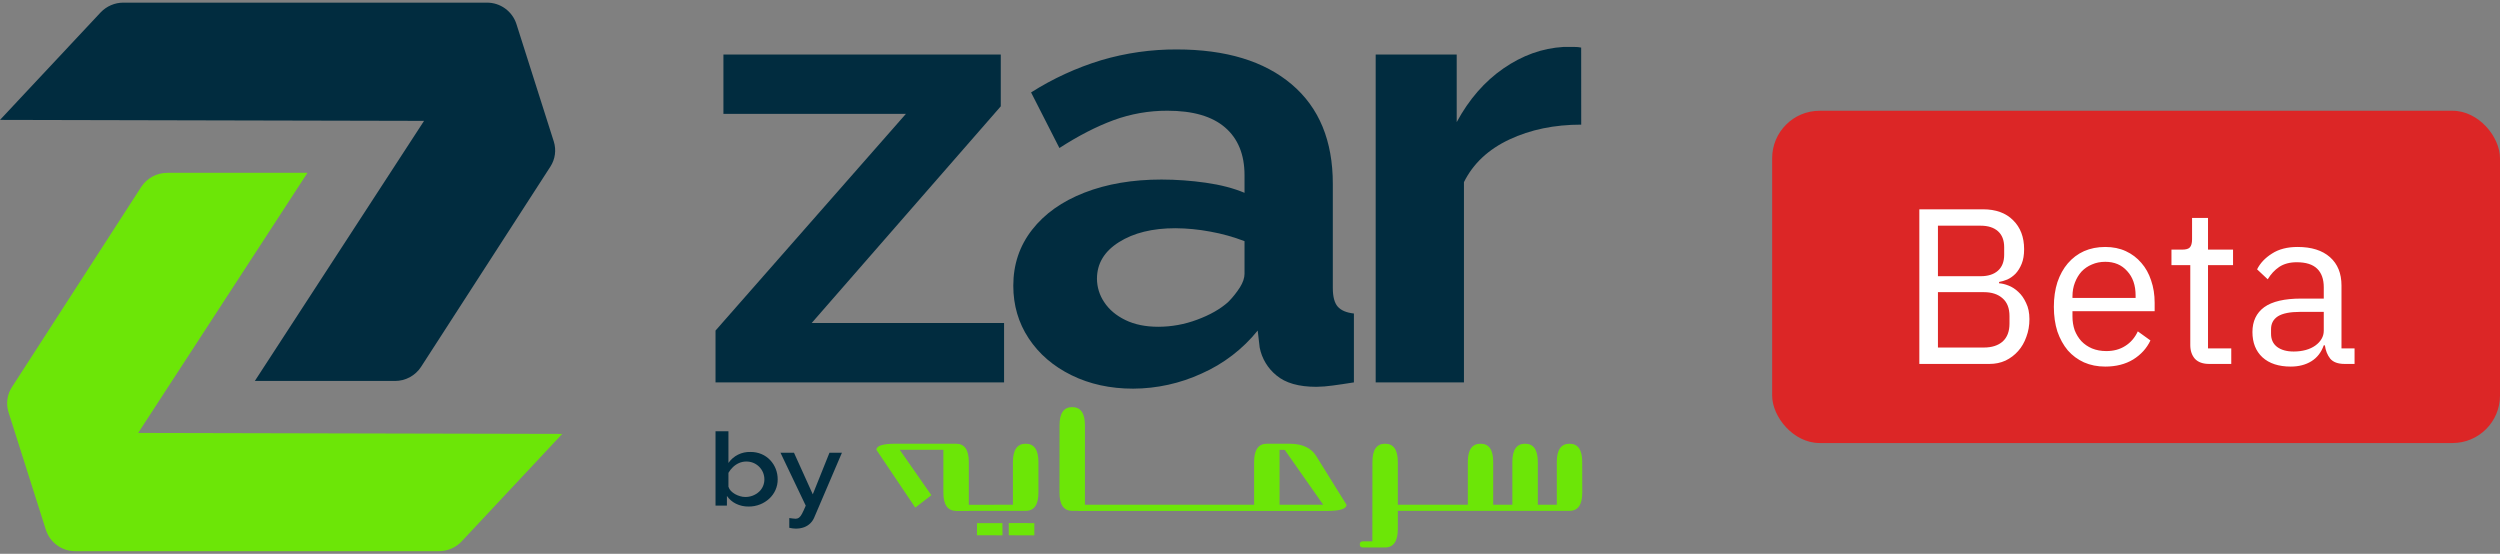 <svg xmlns="http://www.w3.org/2000/svg" fill="none" viewBox="0 0 158 35" height="35" width="158">
<rect x="0" y="0" width="158" height="35" fill="#808080" stroke="none"/>
<path fill="#012C3F" d="M0 7.577L26.8 7.639L16.105 24.077H24.957C25.285 24.078 25.608 23.998 25.897 23.842C26.186 23.686 26.431 23.461 26.61 23.187L34.783 10.533C34.934 10.301 35.032 10.038 35.069 9.763C35.107 9.489 35.083 9.209 35 8.945L32.636 1.512C32.508 1.119 32.258 0.777 31.922 0.535C31.587 0.293 31.183 0.164 30.769 0.167H7.8C7.53 0.166 7.262 0.221 7.014 0.328C6.766 0.435 6.543 0.591 6.357 0.788L0 7.577Z"></path>
<path fill="#6CE607" d="M35.533 27.423L8.733 27.361L19.431 10.923H10.578C10.25 10.921 9.927 11.002 9.639 11.158C9.35 11.313 9.105 11.539 8.926 11.813L0.753 24.467C0.602 24.699 0.505 24.962 0.468 25.237C0.431 25.511 0.455 25.791 0.539 26.055L2.9 33.488C3.028 33.881 3.278 34.224 3.614 34.466C3.949 34.708 4.353 34.837 4.767 34.834H27.737C28.007 34.834 28.274 34.78 28.522 34.673C28.77 34.566 28.994 34.41 29.179 34.213L35.533 27.423Z"></path>
<path fill="#6CE607" d="M60.425 32.285C59.889 32.285 59.621 31.9 59.621 31.129V28.429H56.862L58.862 31.296L57.845 32.081L55.389 28.429C55.389 28.172 55.792 28.043 56.596 28.043H60.42C60.959 28.043 61.229 28.429 61.229 29.201V32.285H60.425Z"></path>
<path fill="#6CE607" d="M64.016 29.201C64.019 28.429 64.288 28.043 64.825 28.043C65.361 28.043 65.629 28.429 65.629 29.201V31.129C65.629 31.9 65.361 32.285 64.825 32.285H60.391L60.387 31.904L64.016 31.9V29.201ZM63.353 33.061L63.358 33.832L61.745 33.828V33.061H63.353ZM65.369 33.061V33.834L63.755 33.83V33.057L65.369 33.061Z"></path>
<path fill="#6CE607" d="M68.567 32.285H67.763C67.227 32.285 66.959 31.9 66.959 31.129L66.963 26.887C66.96 26.116 67.227 25.73 67.763 25.73C68.3 25.73 68.569 26.116 68.568 26.887L68.567 32.285Z"></path>
<path fill="#6CE607" d="M79.26 31.901V29.201C79.26 28.429 79.53 28.043 80.069 28.043H81.489C82.293 28.043 82.856 28.299 83.177 28.81L85.099 31.901C85.099 32.157 84.699 32.287 83.899 32.291H68.151V31.901H79.26ZM80.869 31.901H83.627L81.195 28.43H80.867L80.869 31.901Z"></path>
<path fill="#6CE607" d="M86.733 34.213L86.738 29.201C86.735 28.429 87.001 28.043 87.538 28.043C88.074 28.043 88.343 28.429 88.343 29.201V33.437C88.339 34.212 88.071 34.599 87.538 34.599H86.138C86.005 34.599 85.938 34.532 85.938 34.404C85.938 34.276 86.005 34.213 86.138 34.213H86.733Z"></path>
<path fill="#6CE607" d="M87.923 32.285V31.901H92.766V29.201C92.766 28.429 93.034 28.043 93.57 28.043C94.106 28.043 94.373 28.429 94.37 29.201V31.901H95.581V29.201C95.581 28.429 95.849 28.043 96.385 28.043C96.921 28.043 97.189 28.429 97.19 29.201V31.901H98.39V29.201C98.39 28.429 98.658 28.043 99.195 28.043C99.731 28.043 99.998 28.429 99.995 29.201L99.999 31.129C99.999 31.9 99.731 32.285 99.195 32.285H87.923Z"></path>
<path fill="#012C3F" d="M45.221 20.892L57.253 7.197H45.72V3.445H63.249V6.719L51.299 20.413H63.457V24.167H45.221V20.892Z"></path>
<path fill="#012C3F" d="M64.04 18.056C64.04 16.715 64.436 15.537 65.227 14.523C66.018 13.508 67.121 12.726 68.537 12.175C69.952 11.623 71.576 11.347 73.408 11.347C74.341 11.349 75.273 11.416 76.197 11.547C77.141 11.681 77.959 11.894 78.654 12.186V11.075C78.654 9.77 78.245 8.763 77.426 8.057C76.607 7.35 75.393 6.997 73.783 6.998C72.618 6.993 71.462 7.196 70.369 7.598C69.286 7.998 68.148 8.584 66.955 9.355L65.164 5.841C66.544 4.965 68.036 4.28 69.6 3.804C71.148 3.347 72.754 3.118 74.367 3.125C77.476 3.125 79.898 3.86 81.634 5.33C83.37 6.8 84.237 8.899 84.234 11.627V18.2C84.234 18.751 84.338 19.145 84.546 19.381C84.755 19.617 85.094 19.761 85.567 19.814V24.167C85.067 24.247 84.616 24.314 84.213 24.367C83.875 24.415 83.535 24.442 83.193 24.447C82.082 24.447 81.243 24.207 80.674 23.728C80.125 23.284 79.749 22.66 79.612 21.967L79.487 20.89C78.54 22.064 77.327 22.994 75.948 23.605C74.589 24.231 73.111 24.558 71.615 24.563C70.171 24.563 68.874 24.28 67.722 23.715C66.57 23.149 65.668 22.374 65.015 21.387C64.365 20.403 64.04 19.293 64.04 18.056ZM77.613 19.095C77.896 18.812 78.147 18.499 78.363 18.162C78.556 17.851 78.654 17.565 78.654 17.305V15.241C77.953 14.972 77.228 14.77 76.489 14.638C75.762 14.501 75.023 14.429 74.283 14.424C72.839 14.424 71.652 14.716 70.723 15.3C69.793 15.884 69.329 16.656 69.328 17.616C69.33 18.144 69.49 18.659 69.785 19.095C70.091 19.562 70.535 19.939 71.119 20.224C71.702 20.509 72.396 20.652 73.201 20.652C74.04 20.651 74.872 20.5 75.657 20.205C76.464 19.907 77.116 19.537 77.613 19.095Z"></path>
<path fill="#012C3F" d="M99.933 7.877C98.24 7.877 96.727 8.189 95.395 8.815C94.062 9.44 93.105 10.338 92.522 11.509V24.167H86.943V3.445H92.064V7.717C92.84 6.279 93.826 5.148 95.02 4.323C96.214 3.498 97.476 3.046 98.806 2.967H99.513C99.653 2.965 99.793 2.978 99.93 3.007L99.933 7.877Z"></path>
<path fill="#012C3F" d="M47.315 32.013C47.036 32.019 46.76 31.957 46.509 31.834C46.281 31.722 46.085 31.552 45.941 31.342V31.953H45.221V27.258H46.037V29.258C46.193 29.035 46.401 28.855 46.643 28.734C46.886 28.613 47.155 28.555 47.426 28.564C47.669 28.56 47.91 28.606 48.133 28.701C48.339 28.789 48.525 28.919 48.679 29.083C48.829 29.243 48.948 29.431 49.028 29.637C49.11 29.848 49.151 30.072 49.15 30.299C49.151 30.526 49.105 30.752 49.013 30.961C48.922 31.168 48.789 31.355 48.623 31.509C48.453 31.667 48.256 31.792 48.04 31.878C47.809 31.97 47.563 32.016 47.315 32.013ZM47.099 31.409C47.423 31.413 47.736 31.294 47.975 31.076C48.083 30.977 48.167 30.855 48.224 30.721C48.28 30.588 48.309 30.446 48.309 30.303C48.31 30.152 48.281 30.003 48.224 29.864C48.166 29.725 48.081 29.599 47.974 29.493C47.866 29.387 47.739 29.304 47.599 29.248C47.459 29.193 47.309 29.166 47.159 29.169C47 29.168 46.843 29.202 46.698 29.267C46.557 29.331 46.427 29.419 46.316 29.527C46.206 29.633 46.112 29.753 46.037 29.885V30.759C46.068 30.859 46.121 30.951 46.193 31.026C46.27 31.105 46.358 31.172 46.453 31.226C46.554 31.283 46.661 31.328 46.773 31.359C46.879 31.392 46.989 31.409 47.099 31.409Z"></path>
<path fill="#012C3F" d="M49.883 32.74C49.957 32.749 50.031 32.758 50.102 32.769C50.16 32.778 50.218 32.783 50.277 32.785C50.355 32.786 50.432 32.763 50.496 32.718C50.576 32.65 50.64 32.567 50.685 32.473C50.749 32.354 50.828 32.182 50.923 31.957L49.327 28.614H50.18L51.368 31.241L52.422 28.614H53.209L51.449 32.731C51.392 32.858 51.312 32.974 51.212 33.073C51.102 33.181 50.97 33.264 50.826 33.319C50.653 33.382 50.469 33.412 50.284 33.408C50.222 33.408 50.16 33.404 50.099 33.395C50.032 33.387 49.962 33.374 49.883 33.357V32.74Z"></path>
<rect fill="#DC2626" rx="3" height="21" width="46" y="7" x="112"></rect>
<path fill="white" d="M121.302 13.228H125.32C126.132 13.228 126.767 13.457 127.224 13.914C127.691 14.371 127.924 14.983 127.924 15.748C127.924 16.112 127.873 16.42 127.77 16.672C127.667 16.924 127.537 17.134 127.378 17.302C127.219 17.461 127.047 17.582 126.86 17.666C126.673 17.741 126.501 17.792 126.342 17.82V17.904C126.519 17.913 126.715 17.96 126.93 18.044C127.154 18.128 127.364 18.263 127.56 18.45C127.756 18.627 127.919 18.861 128.05 19.15C128.19 19.43 128.26 19.771 128.26 20.172C128.26 20.573 128.195 20.947 128.064 21.292C127.943 21.637 127.77 21.936 127.546 22.188C127.322 22.44 127.056 22.641 126.748 22.79C126.44 22.93 126.104 23 125.74 23H121.302V13.228ZM122.478 21.964H125.376C125.88 21.964 126.277 21.838 126.566 21.586C126.855 21.325 127 20.947 127 20.452V19.976C127 19.481 126.855 19.108 126.566 18.856C126.277 18.595 125.88 18.464 125.376 18.464H122.478V21.964ZM122.478 17.456H125.18C125.647 17.456 126.011 17.339 126.272 17.106C126.533 16.873 126.664 16.537 126.664 16.098V15.622C126.664 15.183 126.533 14.847 126.272 14.614C126.011 14.381 125.647 14.264 125.18 14.264H122.478V17.456ZM133.052 23.168C132.558 23.168 132.11 23.079 131.708 22.902C131.316 22.725 130.976 22.473 130.686 22.146C130.406 21.81 130.187 21.413 130.028 20.956C129.879 20.489 129.804 19.967 129.804 19.388C129.804 18.819 129.879 18.301 130.028 17.834C130.187 17.367 130.406 16.971 130.686 16.644C130.976 16.308 131.316 16.051 131.708 15.874C132.11 15.697 132.558 15.608 133.052 15.608C133.538 15.608 133.972 15.697 134.354 15.874C134.737 16.051 135.064 16.299 135.334 16.616C135.605 16.924 135.81 17.293 135.95 17.722C136.1 18.151 136.174 18.623 136.174 19.136V19.668H130.98V20.004C130.98 20.312 131.027 20.601 131.12 20.872C131.223 21.133 131.363 21.362 131.54 21.558C131.727 21.754 131.951 21.908 132.212 22.02C132.483 22.132 132.786 22.188 133.122 22.188C133.58 22.188 133.976 22.081 134.312 21.866C134.658 21.651 134.924 21.343 135.11 20.942L135.908 21.516C135.675 22.011 135.311 22.412 134.816 22.72C134.322 23.019 133.734 23.168 133.052 23.168ZM133.052 16.546C132.744 16.546 132.464 16.602 132.212 16.714C131.96 16.817 131.741 16.966 131.554 17.162C131.377 17.358 131.237 17.591 131.134 17.862C131.032 18.123 130.98 18.413 130.98 18.73V18.828H134.97V18.674C134.97 18.03 134.793 17.517 134.438 17.134C134.093 16.742 133.631 16.546 133.052 16.546ZM139.616 23C139.224 23 138.925 22.893 138.72 22.678C138.524 22.454 138.426 22.165 138.426 21.81V16.756H137.236V15.776H137.908C138.151 15.776 138.314 15.729 138.398 15.636C138.491 15.533 138.538 15.361 138.538 15.118V13.774H139.546V15.776H141.128V16.756H139.546V22.02H141.016V23H139.616ZM148.178 23C147.758 23 147.455 22.888 147.268 22.664C147.091 22.44 146.979 22.16 146.932 21.824H146.862C146.704 22.272 146.442 22.608 146.078 22.832C145.714 23.056 145.28 23.168 144.776 23.168C144.011 23.168 143.414 22.972 142.984 22.58C142.564 22.188 142.354 21.656 142.354 20.984C142.354 20.303 142.602 19.78 143.096 19.416C143.6 19.052 144.38 18.87 145.434 18.87H146.862V18.156C146.862 17.643 146.722 17.251 146.442 16.98C146.162 16.709 145.733 16.574 145.154 16.574C144.716 16.574 144.347 16.672 144.048 16.868C143.759 17.064 143.516 17.325 143.32 17.652L142.648 17.022C142.844 16.63 143.157 16.299 143.586 16.028C144.016 15.748 144.557 15.608 145.21 15.608C146.088 15.608 146.769 15.823 147.254 16.252C147.74 16.681 147.982 17.279 147.982 18.044V22.02H148.808V23H148.178ZM144.958 22.216C145.238 22.216 145.495 22.183 145.728 22.118C145.962 22.053 146.162 21.959 146.33 21.838C146.498 21.717 146.629 21.577 146.722 21.418C146.816 21.259 146.862 21.087 146.862 20.9V19.71H145.378C144.734 19.71 144.263 19.803 143.964 19.99C143.675 20.177 143.53 20.447 143.53 20.802V21.096C143.53 21.451 143.656 21.726 143.908 21.922C144.17 22.118 144.52 22.216 144.958 22.216Z"></path>
</svg>
